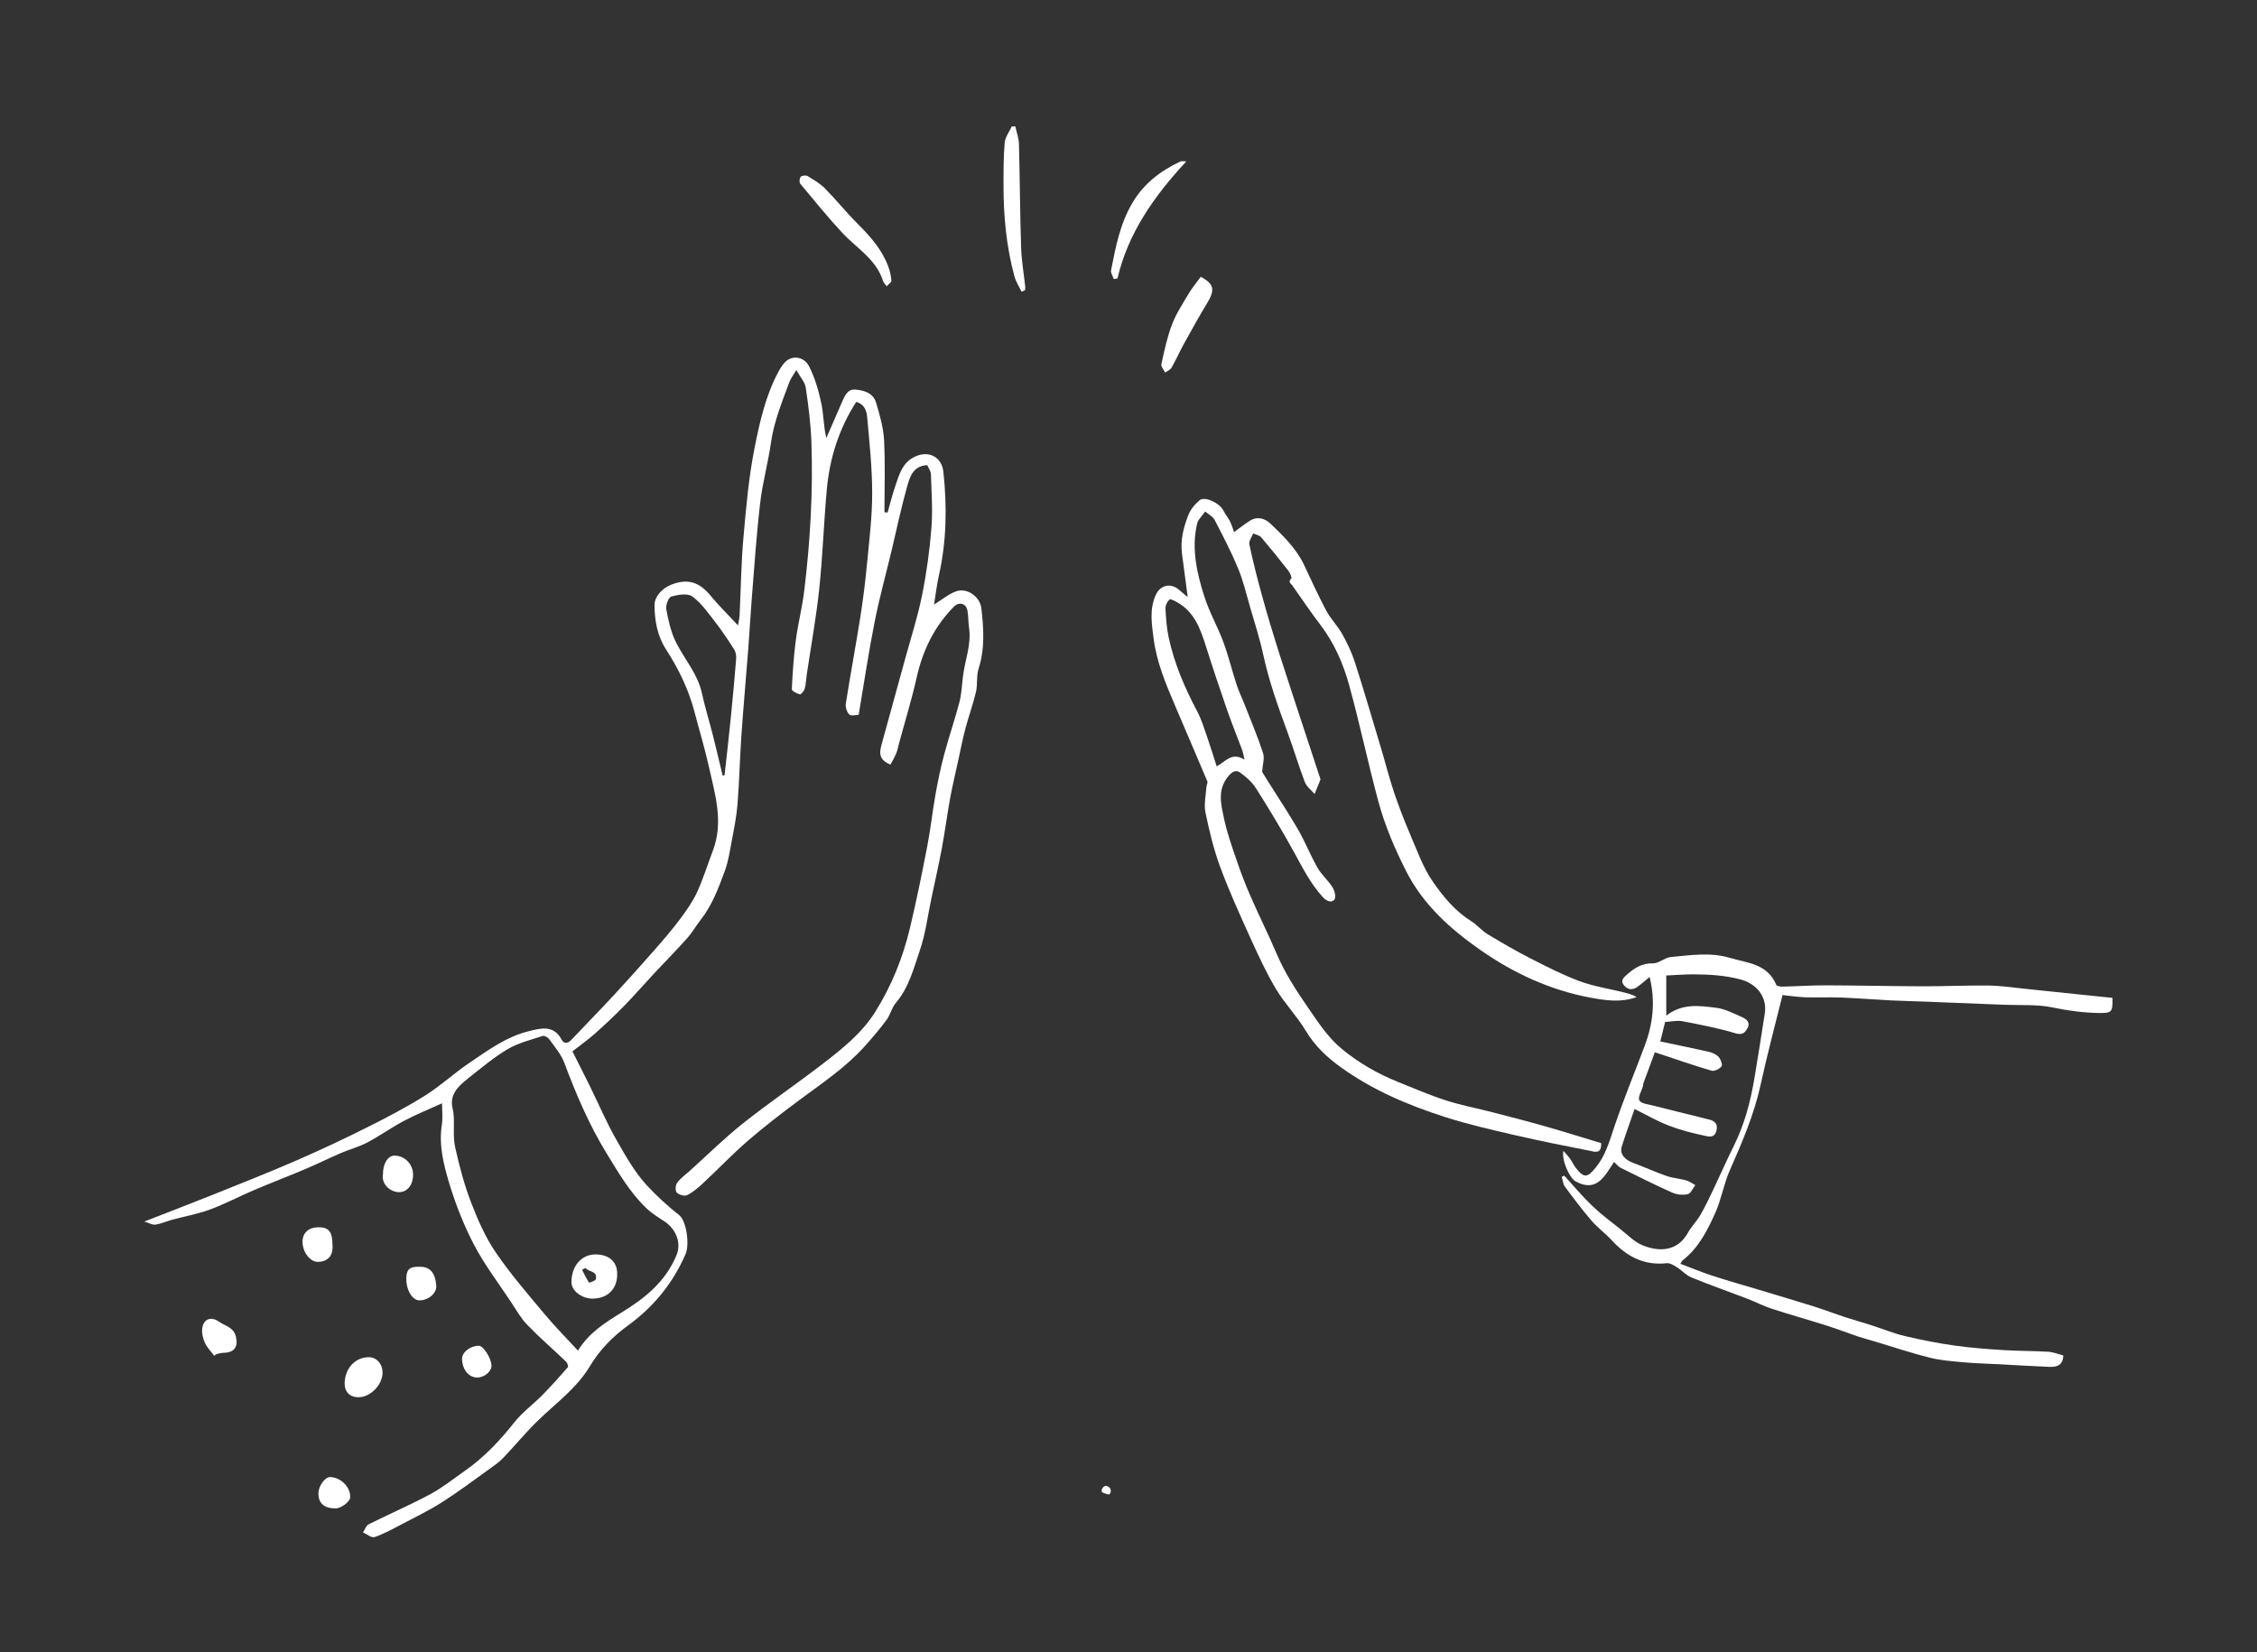 <svg width="250" height="183" viewBox="0 0 250 183" fill="none" xmlns="http://www.w3.org/2000/svg">
<rect x="0" y="0" width="250" height="183" fill="#333333" stroke="none"/>
<g clip-path="url(#clip0_12141_16952)">
<path d="M123.015 165.289C122.944 165.676 122.699 165.527 122.443 165.45C122.187 165.372 121.913 165.301 122.062 164.967C122.163 164.741 122.354 164.502 122.676 164.645C122.926 164.759 123.093 164.943 123.021 165.289H123.015Z" fill="white"/>
<path d="M103.486 66.951C104.41 66.39 105.131 65.753 105.966 65.484C107.163 65.103 108.552 66.116 108.701 67.374C108.957 69.614 109.112 71.849 108.397 74.066C108.135 74.877 108.302 75.812 108.105 76.653C107.783 78.017 107.295 79.34 106.937 80.699C106.627 81.861 106.401 83.041 106.144 84.215C105.834 85.64 105.495 87.052 105.232 88.482C104.905 90.282 104.672 92.1 104.339 93.894C103.981 95.801 103.552 97.696 103.153 99.591C102.753 101.48 102.521 103.423 101.901 105.235C101.21 107.249 100.691 109.382 99.231 111.087C98.772 111.623 98.623 112.41 98.2 112.982C97.408 114.043 96.549 115.056 95.662 116.033C93.6 118.292 91.067 119.984 88.629 121.796C86.657 123.256 84.708 124.758 82.849 126.361C81.114 127.857 79.529 129.532 77.848 131.093C77.318 131.588 76.74 132.082 76.096 132.398C75.81 132.535 75.184 132.35 74.952 132.094C74.773 131.898 74.821 131.26 75.018 131.004C75.393 130.497 75.935 130.122 76.412 129.693C78.367 127.934 80.238 126.081 82.288 124.448C85.143 122.183 88.164 120.121 91.061 117.899C93.266 116.206 95.465 114.46 96.961 112.07C98.749 109.21 100.006 106.099 100.787 102.821C101.502 99.841 102.11 96.832 102.694 93.822C103.069 91.903 103.278 89.954 103.617 88.029C103.88 86.551 104.184 85.079 104.571 83.631C105.089 81.677 105.751 79.763 106.264 77.809C106.502 76.909 106.544 75.961 106.651 75.032C106.853 73.196 107.622 71.432 107.336 69.531C107.241 68.899 107.277 68.25 107.157 67.624C107.008 66.831 106.234 66.629 105.668 67.195C103.48 69.406 102.199 72.064 101.526 75.091C100.977 77.535 100.238 79.93 99.583 82.35C99.481 82.719 99.422 83.101 99.273 83.452C99.082 83.905 98.832 84.329 98.635 84.698C97.11 84.096 97.479 83.107 97.741 82.141C98.582 79.096 99.422 76.051 100.256 72.999C100.9 70.657 101.651 68.339 102.128 65.961C102.628 63.494 102.974 60.985 103.171 58.47C103.325 56.509 103.176 54.525 103.117 52.546C103.105 52.201 102.855 51.861 102.712 51.527C101.073 51.605 100.757 52.916 100.441 54.036C99.809 56.277 99.338 58.565 98.796 60.836C98.159 63.506 97.425 66.152 96.889 68.846C96.222 72.201 95.721 75.592 95.113 79.185C94.815 79.185 94.279 79.34 94.076 79.15C93.802 78.887 93.629 78.327 93.689 77.946C94.189 74.751 94.785 71.575 95.292 68.381C95.608 66.372 95.858 64.352 96.049 62.332C96.293 59.763 96.615 57.189 96.609 54.614C96.609 51.795 96.299 48.971 96.049 46.158C95.989 45.478 95.715 44.745 94.839 44.525C92.914 47.516 91.889 50.782 91.579 54.263C91.251 57.916 91.126 61.587 90.745 65.234C90.405 68.422 89.827 71.593 89.356 74.769C89.279 75.276 89.273 75.8 89.136 76.289C89.064 76.539 88.731 76.945 88.599 76.915C88.26 76.837 87.7 76.539 87.706 76.355C87.795 74.531 87.914 72.701 88.153 70.896C88.397 69.072 88.862 67.272 89.082 65.449C89.744 59.972 90.071 54.465 89.875 48.947C89.803 46.938 89.547 44.93 89.249 42.94C89.154 42.326 88.641 41.771 88.212 40.997C87.878 41.551 87.592 41.903 87.443 42.302C86.633 44.513 85.727 46.688 85.393 49.06C85.077 51.295 84.457 53.488 84.201 55.723C83.79 59.233 83.558 62.761 83.272 66.289C83.123 68.142 83.027 70.002 82.884 71.861C82.64 75.043 82.348 78.226 82.127 81.408C81.949 83.959 81.895 86.522 81.692 89.066C81.585 90.443 81.305 91.814 81.049 93.172C80.84 94.287 80.673 95.437 80.28 96.492C79.577 98.393 78.874 100.306 77.586 101.927C77.08 102.571 76.674 103.304 76.132 103.912C74.91 105.276 73.623 106.581 72.378 107.916C71.293 109.078 70.25 110.288 69.136 111.427C68.105 112.481 67.026 113.494 65.923 114.478C65.143 115.169 64.29 115.771 63.408 116.462C63.975 117.595 64.636 118.888 65.28 120.193C66.287 122.237 67.175 124.347 68.307 126.319C69.308 128.06 70.268 129.812 71.68 131.343C72.795 132.547 73.975 133.608 75.238 134.615C76.037 135.253 76.4 137.851 75.941 138.912C74.541 142.142 72.413 144.758 69.559 146.832C67.878 148.054 66.442 149.502 65.333 151.349C63.903 153.751 61.597 155.42 59.606 157.345C58.242 158.662 57.038 160.146 55.721 161.516C55.286 161.975 54.749 162.345 54.231 162.714C52.479 163.966 50.762 165.265 48.951 166.415C47.49 167.345 45.917 168.108 44.38 168.912C43.432 169.407 42.484 169.931 41.477 170.271C41.15 170.378 40.637 169.943 40.208 169.753C40.416 169.443 40.554 168.996 40.84 168.853C43.098 167.72 45.423 166.719 47.645 165.527C48.974 164.818 50.166 163.853 51.412 162.988C53.581 161.493 55.345 159.603 56.984 157.547C57.878 156.427 59.076 155.551 60.095 154.52C61.066 153.531 61.99 152.5 62.902 151.451C62.979 151.361 62.842 150.974 62.699 150.837C61.269 149.466 59.767 148.173 58.397 146.755C57.681 146.016 57.169 145.08 56.591 144.21C55.202 142.118 53.665 140.104 52.508 137.893C51.364 135.7 50.441 133.352 49.731 130.98C49.117 128.924 48.593 126.79 48.945 124.567C49.058 123.834 48.962 123.065 48.962 122.219C47.485 122.893 46.072 123.459 44.737 124.168C43.355 124.901 42.073 125.825 40.685 126.558C39.761 127.046 38.724 127.315 37.753 127.732C36.43 128.304 35.13 128.942 33.807 129.508C31.906 130.312 29.97 131.051 28.068 131.862C26.447 132.553 24.88 133.387 23.235 133.995C21.888 134.49 20.446 134.74 19.052 135.122C18.438 135.289 17.848 135.563 17.222 135.658C16.888 135.706 16.513 135.473 15.982 135.318C18.754 134.234 21.227 133.292 23.688 132.303C26.751 131.075 29.82 129.859 32.842 128.548C35.47 127.404 38.069 126.182 40.631 124.901C42.824 123.804 45.005 122.666 47.073 121.367C48.802 120.282 50.321 118.864 52.014 117.72C54.052 116.349 56.066 114.859 58.492 114.251C59.809 113.924 61.311 113.453 62.222 115.181C62.473 115.658 62.902 115.598 63.277 115.199C64.898 113.489 66.543 111.802 68.146 110.074C69.642 108.459 71.114 106.808 72.568 105.151C73.528 104.055 74.487 102.94 75.357 101.772C76.049 100.848 76.728 99.877 77.211 98.834C77.89 97.362 78.361 95.795 78.945 94.281C80.191 91.057 79.189 87.934 78.492 84.811C78.045 82.803 77.437 80.824 76.919 78.834C76.269 76.355 75.161 74.084 73.778 71.945C72.801 70.431 72.515 68.768 72.497 67.022C72.491 66.158 73.277 65.186 74.35 64.769C76.174 64.054 77.461 64.465 78.713 65.991C79.618 67.094 80.649 68.095 81.746 69.275C81.817 68.852 81.901 68.53 81.919 68.208C82.062 65.323 82.092 62.427 82.348 59.549C82.64 56.223 82.932 52.88 83.582 49.614C84.154 46.736 84.803 43.827 86.216 41.193C86.412 40.824 86.645 40.454 86.925 40.15C87.694 39.316 89.058 39.447 89.642 40.621C90.274 41.891 90.685 43.303 90.977 44.697C91.24 45.931 91.21 47.224 91.531 48.518C92.098 47.224 92.664 45.925 93.224 44.632C93.522 43.947 93.85 43.1 94.672 43.154C95.626 43.208 96.71 43.506 97.032 44.584C97.443 45.943 97.849 47.355 97.926 48.762C98.063 51.414 97.968 54.078 97.968 56.742C98.081 56.754 98.2 56.766 98.314 56.778C98.582 55.842 98.814 54.888 99.13 53.965C99.589 52.63 99.905 51.211 101.436 50.544C102.908 49.9 104.321 50.627 104.494 52.266C104.911 56.11 104.851 59.942 103.999 63.738C103.766 64.775 103.647 65.83 103.463 66.968L103.486 66.951ZM64.016 149.621C65.226 147.625 67.062 146.492 68.891 145.366C71.454 143.787 73.707 141.993 74.928 139.055C75.56 137.535 74.72 136.039 73.623 135.318C72.914 134.853 72.181 134.401 71.579 133.822C69.731 132.047 68.468 129.847 67.145 127.684C65.226 124.543 63.796 121.176 62.509 117.738C62.157 116.79 61.442 115.974 60.846 115.127C60.703 114.925 60.298 114.692 60.107 114.758C58.79 115.193 57.401 115.527 56.227 116.224C54.66 117.154 53.247 118.351 51.811 119.49C50.756 120.33 49.749 121.248 50.142 122.839C50.22 123.143 50.256 123.465 50.268 123.781C50.315 124.889 50.178 126.033 50.417 127.094C50.876 129.15 51.412 131.206 52.169 133.167C52.908 135.098 53.76 137.053 54.922 138.751C56.567 141.165 58.498 143.388 60.375 145.634C61.507 146.993 62.771 148.256 64.028 149.621H64.016ZM80.047 85.914C80.113 85.914 80.179 85.908 80.244 85.902C80.28 85.598 80.322 85.288 80.357 84.984C80.56 83.119 80.775 81.259 80.959 79.394C81.174 77.254 81.371 75.109 81.543 72.964C81.567 72.624 81.496 72.219 81.317 71.939C80.649 70.89 79.958 69.853 79.195 68.869C78.421 67.874 77.67 66.79 76.674 66.068C76.156 65.693 75.089 65.872 74.35 66.086C74.04 66.176 73.718 67.052 73.802 67.493C74.04 68.75 74.32 70.055 74.892 71.182C75.84 73.047 77.282 74.656 77.747 76.784C78.087 78.333 78.558 79.859 78.951 81.396C79.332 82.892 79.678 84.4 80.041 85.902L80.047 85.914Z" fill="white"/>
<path d="M131.562 66.17C131.329 64.412 131.127 62.874 130.924 61.331C130.727 59.841 131.097 58.428 131.621 57.07C131.865 56.444 132.348 55.854 132.867 55.419C133.451 54.93 135.096 55.723 135.519 56.563C135.727 56.986 136.043 57.35 136.252 57.773C136.448 58.166 136.562 58.601 136.693 58.947C137.307 58.5 137.861 58.047 138.469 57.672C139.303 57.153 140.149 57.451 140.745 58.023C142.152 59.376 143.57 60.741 144.434 62.552C145.245 64.251 146.013 65.973 146.895 67.63C147.39 68.554 148.159 69.322 148.671 70.234C149.232 71.23 149.732 72.284 150.078 73.369C151.103 76.557 152.039 79.775 153.004 82.988C153.475 84.555 153.868 86.146 154.387 87.696C154.923 89.287 155.525 90.866 156.192 92.41C156.961 94.204 157.623 96.099 158.719 97.678C159.857 99.317 161.163 100.914 162.927 102.016C163.588 102.428 164.101 103.071 164.762 103.477C166.318 104.418 167.891 105.33 169.506 106.158C171.294 107.07 173.094 107.994 174.971 108.691C176.55 109.275 178.249 109.531 179.893 109.937C180.37 110.056 180.841 110.193 181.288 110.449C179.554 111.081 177.867 110.831 176.145 110.509C171.669 109.675 167.605 107.779 163.958 105.223C160.692 102.934 157.664 100.258 155.763 96.522C154.488 94.013 153.397 91.45 152.67 88.757C151.52 84.49 150.614 80.151 149.44 75.89C148.785 73.518 147.795 71.247 146.276 69.245C145.191 67.821 144.184 66.331 143.153 64.865C142.998 64.644 142.617 64.465 143.034 64.084C143.123 64.001 142.897 63.464 142.706 63.22C141.729 61.968 140.733 60.735 139.702 59.525C139.506 59.292 139.112 59.233 138.814 59.09C138.659 59.495 138.308 59.942 138.385 60.3C138.79 62.213 139.273 64.108 139.792 65.991C140.358 68.047 140.972 70.097 141.615 72.129C142.605 75.24 143.642 78.339 144.661 81.444C145.173 83 145.686 84.555 146.198 86.116C146.228 86.206 146.276 86.319 146.246 86.397C146.043 86.921 145.829 87.433 145.614 87.952C145.245 87.517 144.726 87.141 144.535 86.641C143.832 84.799 143.272 82.904 142.593 81.057C141.562 78.262 140.56 75.461 139.929 72.535C139.541 70.735 138.969 68.977 138.457 67.213C138.046 65.794 137.712 64.34 137.146 62.981C136.383 61.14 135.459 59.358 134.535 57.588C134.333 57.207 133.85 56.968 133.498 56.664C133.189 57.117 132.706 57.535 132.593 58.035C131.955 60.8 132.575 63.494 133.409 66.104C133.957 67.827 134.881 69.424 135.507 71.122C136.085 72.69 136.478 74.323 136.997 75.914C137.229 76.623 137.569 77.296 137.837 77.988C138.546 79.793 139.303 81.581 139.905 83.423C140.096 84.007 139.851 84.728 139.798 85.491C139.935 85.717 140.173 86.116 140.423 86.51C141.538 88.286 142.706 90.032 143.755 91.844C144.559 93.232 145.149 94.746 145.948 96.14C146.389 96.915 147.116 97.517 147.593 98.28C147.831 98.655 148.01 99.382 147.807 99.645C147.485 100.068 146.901 99.788 146.55 99.406C145.143 97.881 144.243 96.039 143.248 94.239C141.955 91.897 140.566 89.603 139.136 87.344C138.689 86.641 138.016 86.039 137.33 85.556C136.937 85.276 136.514 85.437 136.061 85.979C134.798 87.505 135.256 89.108 135.584 90.687C135.906 92.207 136.425 93.691 136.931 95.163C137.402 96.54 137.914 97.91 138.498 99.239C139.452 101.421 140.513 103.548 141.448 105.735C142.33 107.791 143.522 109.639 144.792 111.48C145.96 113.179 147.062 114.907 148.654 116.218C150.495 117.726 152.557 118.924 154.774 119.818C156.556 120.539 158.326 121.302 160.149 121.892C161.854 122.44 163.624 122.774 165.358 123.221C167.295 123.721 169.238 124.222 171.163 124.77C173.249 125.366 175.317 126.016 177.355 126.629C177.408 127.905 176.604 127.571 176.151 127.488C173.362 126.945 170.573 126.385 167.807 125.747C165.227 125.151 162.641 124.561 160.12 123.757C156.014 122.446 152.056 120.771 148.528 118.232C146.985 117.124 145.644 115.866 144.643 114.198C143.665 112.565 142.301 111.17 141.323 109.537C140.245 107.732 139.363 105.801 138.492 103.882C137.318 101.289 136.138 98.697 135.155 96.033C134.434 94.084 133.945 92.034 133.522 89.99C133.337 89.102 133.57 88.125 133.63 87.183C133.641 86.969 133.802 86.718 133.731 86.552C132.551 83.739 131.335 80.938 130.143 78.131C129.13 75.753 128.123 73.363 127.789 70.788C127.581 69.168 127.289 67.493 128.028 65.89C128.528 64.805 129.672 64.537 130.584 65.324C130.906 65.604 131.234 65.866 131.573 66.158L131.562 66.17ZM137.849 84.15C137.73 83.649 137.688 83.327 137.575 83.035C137.044 81.611 136.466 80.205 135.966 78.774C135.143 76.402 134.345 74.025 133.588 71.629C132.974 69.692 132.318 67.803 130.405 66.724C130.131 66.569 129.649 66.313 129.547 66.408C129.297 66.641 129.076 67.058 129.094 67.392C129.148 68.464 129.225 69.543 129.446 70.592C130.066 73.482 131.216 76.176 132.604 78.786C133.099 79.722 133.403 80.759 133.755 81.766C134.112 82.791 134.428 83.834 134.768 84.889C135.739 84.406 136.401 83.25 137.849 84.15Z" fill="white"/>
<path d="M233.988 110.533C234.03 112.148 233.923 112.231 232.445 112.213C230.734 112.184 229.072 111.957 227.379 111.605C225.633 111.236 223.774 111.379 221.968 111.301C219.167 111.188 216.366 111.075 213.565 110.968C212.188 110.914 210.817 110.884 209.441 110.819C207.611 110.723 205.782 110.574 203.946 110.503C202.611 110.449 201.27 110.521 199.935 110.473C199.018 110.437 198.106 110.294 197.444 110.229C196.616 113.59 195.746 116.802 195.043 120.056C194.316 123.417 192.975 126.534 191.598 129.657C190.936 131.159 190.674 132.839 190.001 134.341C189.125 136.296 188.153 138.245 186.377 139.615C186.306 139.669 186.27 139.77 186.127 139.997C187.337 140.45 188.493 140.932 189.679 141.32C191.366 141.868 193.07 142.351 194.768 142.857C196.813 143.471 198.863 144.079 200.901 144.717C202.051 145.08 203.177 145.515 204.322 145.891C205.269 146.201 206.235 146.463 207.182 146.767C208.452 147.172 209.691 147.69 210.984 148C212.82 148.435 214.679 148.799 216.545 149.061C218.356 149.317 220.192 149.449 222.015 149.562C223.63 149.663 225.251 149.639 226.867 149.741C227.433 149.776 227.987 150.009 228.541 150.152C228.529 151.224 227.838 151.445 227.021 151.415C225.186 151.344 223.35 151.224 221.521 151.129C220.186 151.058 218.851 151.028 217.528 150.909C216.259 150.795 214.971 150.7 213.744 150.396C211.717 149.89 209.733 149.222 207.73 148.62C207.081 148.423 206.419 148.257 205.782 148.042C204.649 147.661 203.535 147.22 202.397 146.862C200.347 146.212 198.273 145.634 196.229 144.967C195.305 144.669 194.435 144.204 193.523 143.858C191.467 143.072 189.387 142.345 187.355 141.51C186.765 141.272 186.306 140.73 185.752 140.384C185.406 140.17 184.977 139.889 184.619 139.931C182.098 140.211 180.174 139.18 178.523 137.386C177.814 136.618 176.949 135.992 176.27 135.199C175.233 133.995 174.28 132.72 173.338 131.445C173.123 131.159 173.1 130.73 172.986 130.366C173.082 130.318 173.171 130.271 173.266 130.229C174.291 131.349 175.263 132.523 176.359 133.572C177.349 134.52 178.457 135.342 179.536 136.2C180.311 136.814 181.044 137.583 181.938 137.947C183.922 138.751 185.859 138.549 186.961 136.564C187.355 135.855 187.951 135.265 188.362 134.562C188.892 133.644 189.345 132.684 189.798 131.725C190.549 130.146 191.252 128.536 192.033 126.969C193.207 124.615 193.88 122.106 194.316 119.532C194.721 117.118 195.108 114.698 195.478 112.279C195.764 110.402 194.566 108.959 192.742 108.483C191.044 108.042 189.339 107.94 187.617 107.934C186.556 107.934 185.501 108.018 184.566 108.06V112.511C186.336 111.117 188.249 111.409 190.084 111.635C191.085 111.76 192.051 112.267 192.998 112.69C193.457 112.893 193.916 113.268 193.559 113.906C193.255 114.448 192.969 114.681 192.188 114.448C190.281 113.876 188.308 113.501 186.354 113.125C185.775 113.012 185.144 113.167 184.441 113.209C184.274 113.87 184.059 114.728 183.904 115.366C185.722 115.753 187.54 116.117 189.345 116.534C189.721 116.623 190.138 116.82 190.382 117.1C190.609 117.362 190.817 117.964 190.686 118.131C190.454 118.417 189.882 118.697 189.566 118.602C187.516 118 185.495 117.291 183.302 116.564C182.891 117.672 182.456 118.852 182.021 120.032C181.985 120.122 182.009 120.229 181.985 120.324C181.83 120.867 181.395 121.552 181.586 121.898C181.783 122.261 182.575 122.327 183.123 122.47C184.911 122.929 186.699 123.37 188.493 123.811C188.743 123.876 188.994 123.948 189.25 124.001C190.001 124.156 190.341 124.573 190.096 125.348C189.852 126.129 189.143 125.879 188.725 125.789C187.396 125.509 186.073 125.163 184.81 124.675C183.565 124.198 182.396 123.513 181.056 122.851C180.591 124.204 180.084 125.592 179.637 126.999C179.387 127.792 179.917 128.453 180.901 128.817C182.14 129.275 183.344 129.83 184.59 130.265C185.287 130.509 186.056 130.557 186.771 130.753C187.128 130.855 187.45 131.099 187.784 131.278C187.51 131.629 187.283 132.208 186.944 132.285C186.401 132.41 185.728 132.333 185.215 132.106C183.29 131.248 181.407 130.301 179.512 129.365C179.268 129.246 179.089 128.989 178.785 128.715C177.772 130.211 176.908 132.154 174.542 130.879C173.797 130.479 172.933 128.382 173.177 127.488C173.481 127.845 173.731 128.101 173.934 128.393C174.154 128.703 174.303 129.061 174.536 129.359C175.471 130.545 175.829 130.473 176.771 129.311C177.796 128.048 178.225 126.582 178.725 125.08C179.756 121.981 181.008 118.954 182.164 115.89C183.082 113.453 183.398 110.968 182.724 108.226C182.152 108.691 181.753 109.061 181.312 109.359C180.805 109.698 180.275 109.633 179.887 109.156C179.476 108.65 179.78 108.334 180.215 107.958C181.056 107.219 181.884 106.683 183.1 106.713C183.743 106.731 184.387 106.081 185.054 106.015C187.23 105.819 189.429 105.461 191.586 106.099C193.529 106.677 195.793 106.754 196.747 109.091C196.807 109.234 197.218 109.299 197.462 109.293C199.059 109.257 200.651 109.144 202.248 109.15C205.823 109.162 209.399 109.245 212.975 109.257C215.418 109.263 217.862 109.144 220.305 109.174C221.652 109.192 222.999 109.4 224.346 109.537C226.634 109.77 228.923 110.014 231.211 110.253C232.129 110.348 233.053 110.443 234.006 110.539L233.988 110.533Z" fill="white"/>
<path d="M113.159 32.326C112.885 31.742 112.515 31.187 112.354 30.573C111.472 27.29 111.15 23.929 111.156 20.532C111.156 18.946 111.15 17.361 111.287 15.788C111.341 15.174 111.8 14.602 112.068 14.006C112.199 14.006 112.33 14.006 112.461 14C112.605 14.65 112.849 15.293 112.867 15.943C112.968 19.763 112.98 23.577 113.105 27.397C113.153 28.869 113.409 30.329 113.564 31.795C113.576 31.908 113.546 32.028 113.534 32.141L113.159 32.32V32.326Z" fill="white"/>
<path d="M98.212 31.718C98.027 31.449 97.866 31.306 97.812 31.128C97.05 28.696 94.862 27.486 93.265 25.758C91.656 24.012 90.148 22.17 88.635 20.341C88.51 20.192 88.557 19.715 88.7 19.578C88.849 19.435 89.284 19.399 89.475 19.512C90.148 19.924 90.852 20.341 91.4 20.895C92.657 22.17 93.784 23.583 95.053 24.846C96.43 26.217 97.687 27.647 98.379 29.489C98.569 29.995 98.694 30.544 98.736 31.08C98.754 31.259 98.426 31.467 98.212 31.712V31.718Z" fill="white"/>
<path d="M133.01 30.663C134.506 31.474 134.601 32.117 133.702 33.595C132.808 35.073 131.967 36.581 131.133 38.095C130.656 38.959 130.263 39.871 129.774 40.723C129.637 40.967 129.303 41.092 129.059 41.277C128.91 40.961 128.582 40.61 128.642 40.341C128.97 38.863 129.274 37.362 129.816 35.955C130.275 34.745 131.008 33.637 131.675 32.511C132.069 31.855 132.569 31.265 133.004 30.663H133.01Z" fill="white"/>
<path d="M123.362 30.907C123.26 30.579 123.01 30.228 123.07 29.936C123.576 27.367 124.059 24.799 125.43 22.48C126.711 20.305 128.57 18.911 130.781 17.874C130.853 17.838 130.96 17.874 131.407 17.874C127.813 21.753 124.953 25.824 123.779 30.848C123.642 30.872 123.505 30.889 123.362 30.913V30.907Z" fill="white"/>
<path d="M39.726 154.782C38.748 154.788 38.158 154.186 38.176 153.209C38.212 151.582 39.332 150.366 40.822 150.342C41.663 150.331 42.312 150.992 42.372 151.922C42.455 153.304 41.096 154.77 39.726 154.776V154.782Z" fill="white"/>
<path d="M23.729 150.187C23.383 149.722 22.948 149.293 22.71 148.775C22.489 148.304 22.346 147.732 22.394 147.225C22.501 146.117 23.348 145.771 24.259 146.409C24.939 146.886 25.886 147.023 26.131 148.066C26.399 149.18 25.958 149.836 24.79 149.854C24.51 149.854 24.23 149.955 23.949 150.008C23.872 150.068 23.8 150.128 23.723 150.187H23.729Z" fill="white"/>
<path d="M42.419 130.08C42.419 128.87 42.973 127.994 43.736 128.012C44.856 128.036 45.75 128.971 45.756 130.122C45.756 131.397 44.981 132.124 44.093 132.059C43.146 131.987 42.234 131.135 42.419 130.086V130.08Z" fill="white"/>
<path d="M36.823 137.845C36.943 139.007 36.406 139.746 35.232 139.782C34.35 139.812 33.498 138.691 33.51 137.523C33.522 136.582 34.171 135.974 35.202 135.95C36.394 135.926 36.823 136.427 36.823 137.839V137.845Z" fill="white"/>
<path d="M46.351 140.33C47.567 140.265 48.193 140.896 48.324 142.404C48.395 143.28 47.406 144.085 46.411 144.043C45.654 144.013 44.986 142.881 45.004 141.653C45.016 140.64 45.344 140.318 46.351 140.324V140.33Z" fill="white"/>
<path d="M37.169 167.095C35.887 167.083 35.267 166.534 35.273 165.414C35.273 164.615 36.001 163.614 36.561 163.62C37.753 163.644 38.849 164.752 38.79 165.873C38.766 166.356 37.782 167.095 37.175 167.089L37.169 167.095Z" fill="white"/>
<path d="M52.855 152.595C51.925 152.595 51.204 151.713 51.18 150.545C51.162 149.8 52.092 149.067 53.051 149.073C53.528 149.073 54.41 150.443 54.44 151.242C54.47 151.91 53.665 152.595 52.855 152.595Z" fill="white"/>
<path d="M65.709 143.858C64.499 143.888 63.313 143.012 63.301 142.076C63.272 140.306 64.374 138.983 65.894 138.96C67.336 138.936 68.266 139.663 68.355 140.873C68.486 142.631 67.437 143.817 65.709 143.852V143.858ZM64.845 140.455C64.72 140.527 64.6 140.598 64.475 140.664C64.72 141.141 64.946 141.635 65.244 142.076C65.268 142.112 65.965 141.88 66.001 141.701C66.198 140.747 65.191 140.926 64.845 140.455Z" fill="white"/>
</g>
<defs>
<clipPath id="clip0_12141_16952">
<rect width="218" height="156.283" fill="white" transform="translate(16 14)"/>
</clipPath>
</defs>
</svg>
